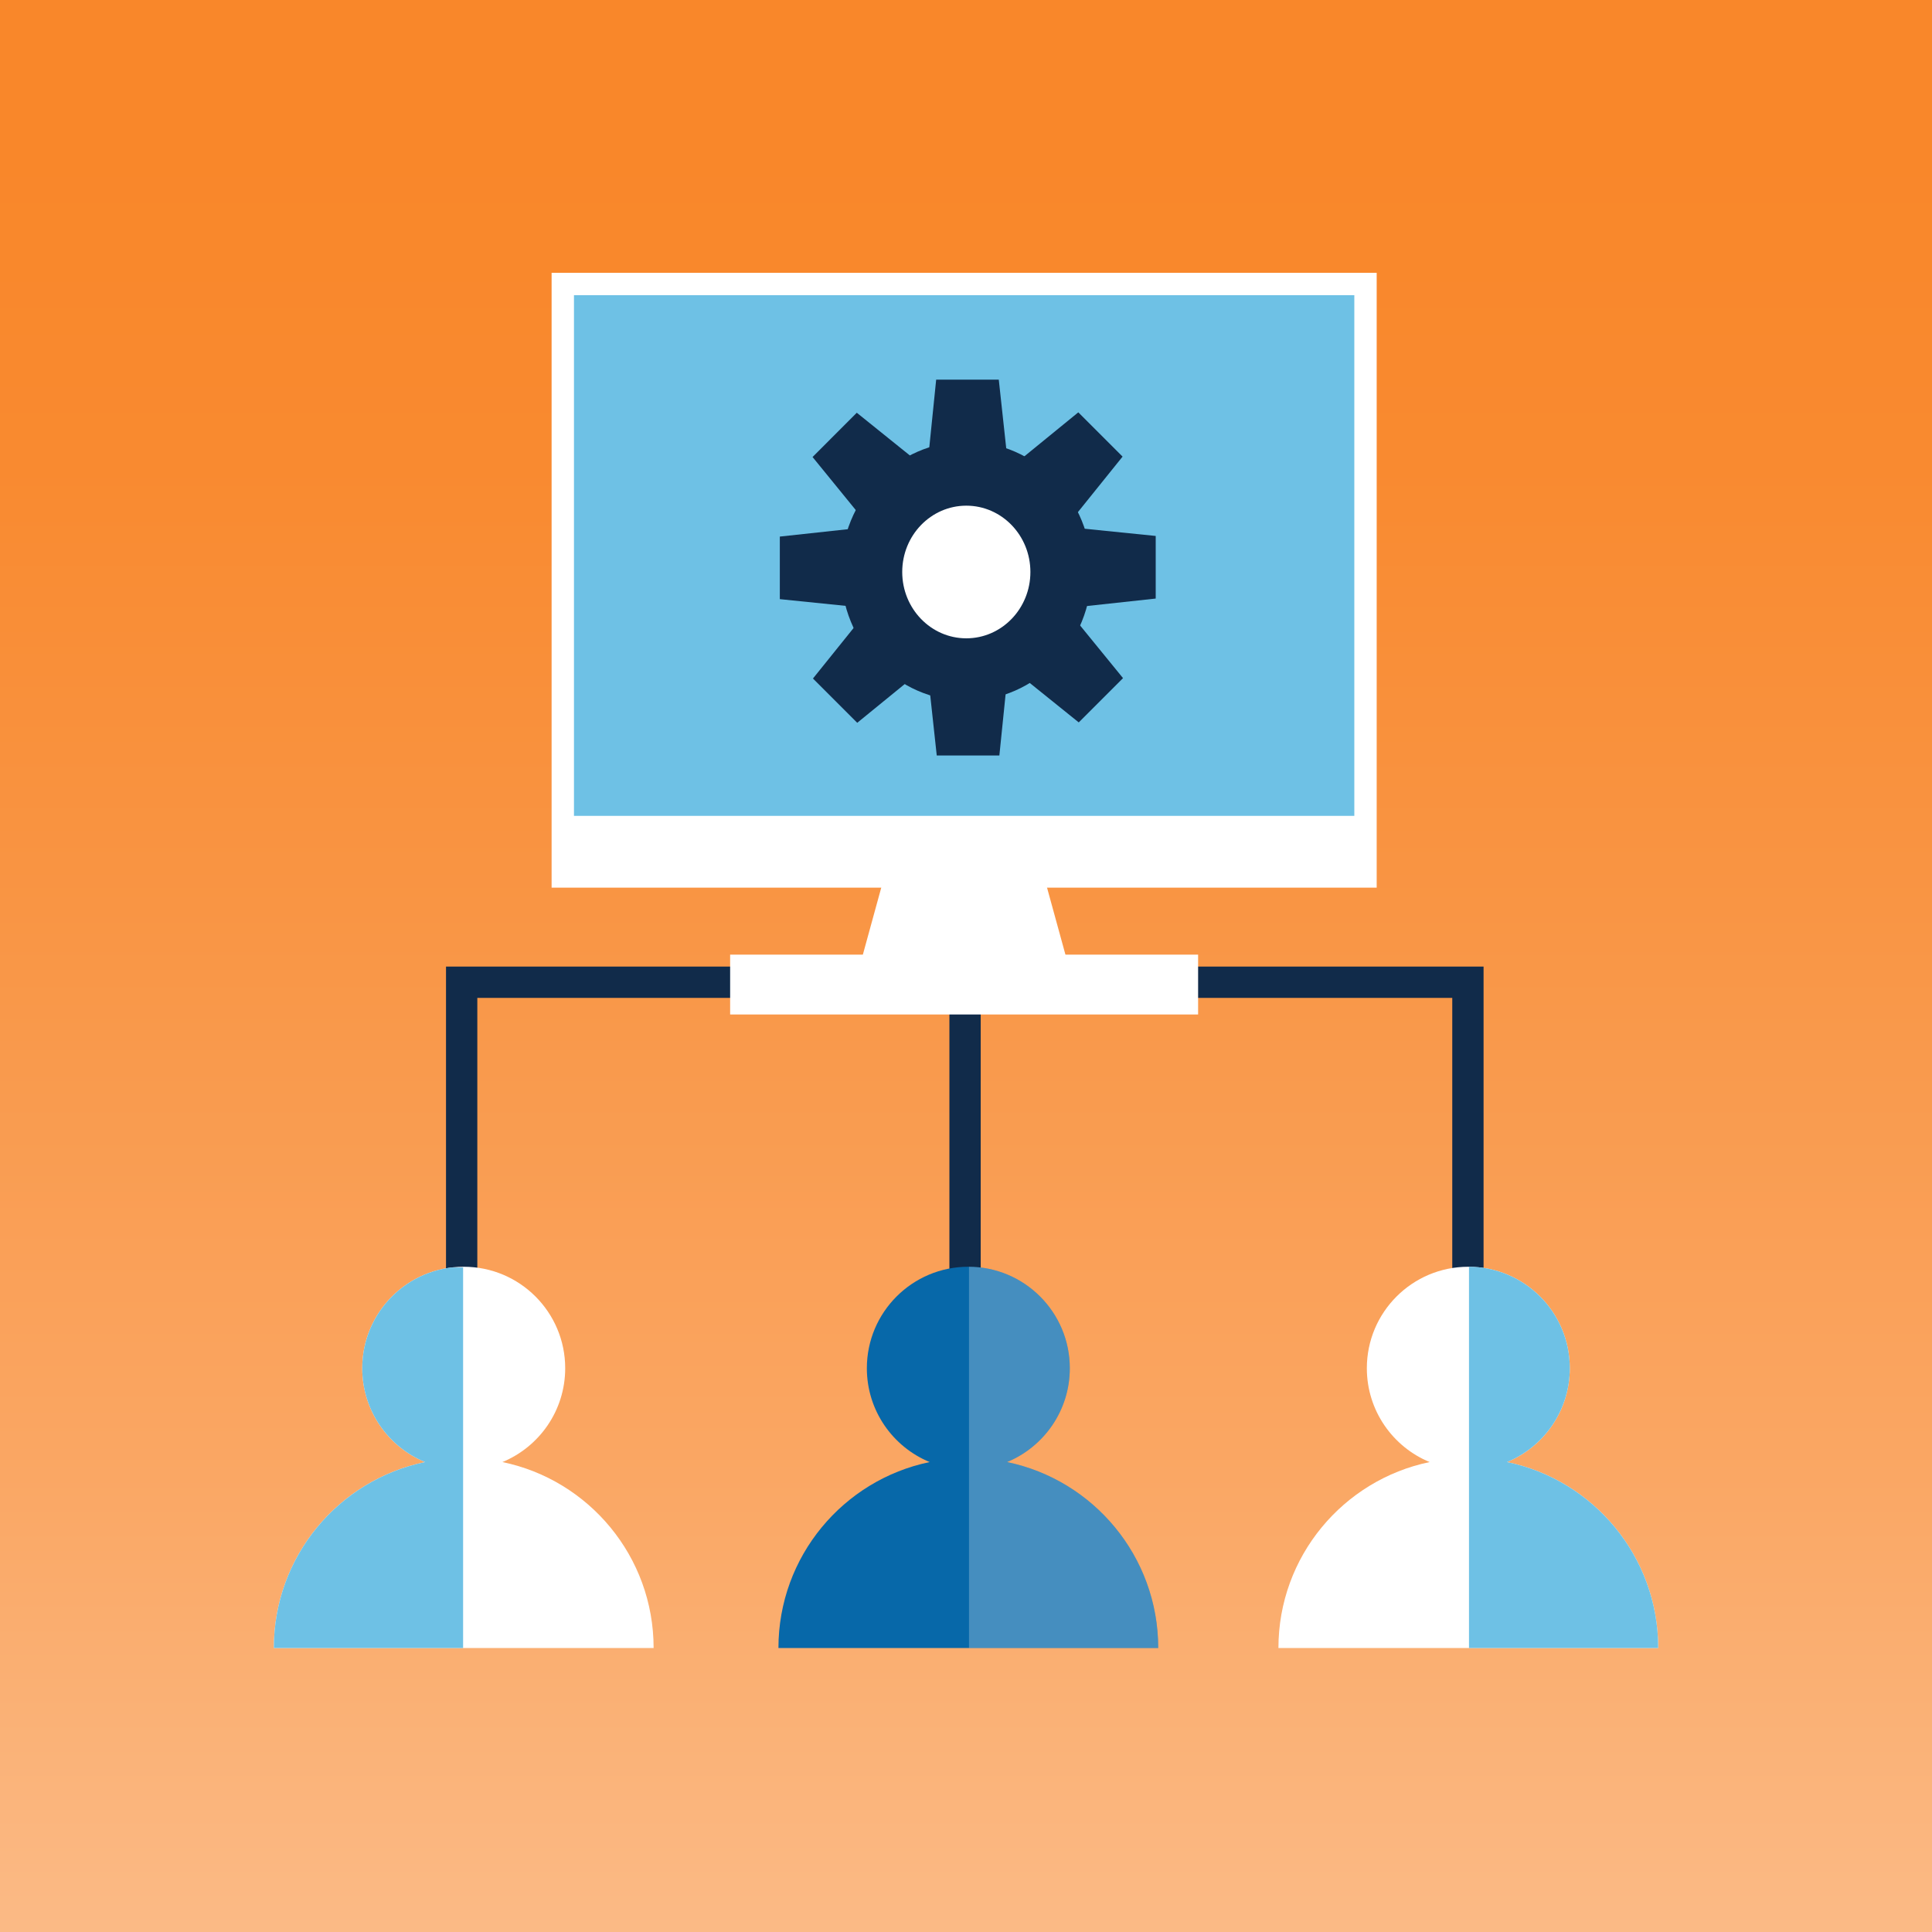 <svg xmlns="http://www.w3.org/2000/svg" xmlns:xlink="http://www.w3.org/1999/xlink" id="Layer_5" data-name="Layer 5" viewBox="0 0 432 432"><rect x="0" y="0" width="432" height="432" fill="#808080" stroke="none"/><defs><style>      .cls-1 {        stroke: #112b4a;        stroke-width: 7px;      }      .cls-1, .cls-2 {        fill: none;        stroke-miterlimit: 10;      }      .cls-3, .cls-4, .cls-5, .cls-6, .cls-7, .cls-8 {        stroke-width: 0px;      }      .cls-3, .cls-9 {        fill: #6ec1e5;      }      .cls-10, .cls-7, .cls-8 {        fill: #fff;      }      .cls-4 {        fill: url(#linear-gradient);      }      .cls-11 {        clip-path: url(#clippath-2);      }      .cls-5 {        fill: #112b4a;      }      .cls-2 {        stroke: #fff;        stroke-width: 5px;      }      .cls-12 {        clip-path: url(#clippath-1);      }      .cls-6, .cls-13 {        fill: #0768a9;      }      .cls-14 {        clip-path: url(#clippath);      }      .cls-8 {        opacity: .25;      }    </style><linearGradient id="linear-gradient" x1="216" y1="33.67" x2="216" y2="739.21" gradientUnits="userSpaceOnUse"><stop offset="0" stop-color="#f9872a"></stop><stop offset=".1" stop-color="#f98a30"></stop><stop offset=".24" stop-color="#f99544"></stop><stop offset=".42" stop-color="#faa764"></stop><stop offset=".61" stop-color="#fbc090"></stop><stop offset=".82" stop-color="#fde0c8"></stop><stop offset="1" stop-color="#fff"></stop></linearGradient><clipPath id="clippath"><path class="cls-6" d="m207.87,326.92c-8.24-3.4-14.04-11.51-14.04-20.98,0-12.53,10.16-22.69,22.69-22.69,12.53,0,22.69,10.16,22.69,22.69,0,9.47-5.8,17.58-14.04,20.98,19.3,3.99,33.81,21.09,33.81,41.58h0s-84.92,0-84.92,0h0c0-20.49,14.51-37.58,33.81-41.58Z"></path></clipPath><clipPath id="clippath-1"><path class="cls-7" d="m319.67,326.92c-8.24-3.4-14.04-11.51-14.04-20.98,0-12.53,10.16-22.69,22.69-22.69,12.53,0,22.69,10.16,22.69,22.69,0,9.47-5.8,17.58-14.04,20.98,19.3,3.99,33.81,21.09,33.81,41.58h0s-84.92,0-84.92,0h0c0-20.49,14.51-37.58,33.81-41.58Z"></path></clipPath><clipPath id="clippath-2"><path class="cls-7" d="m95.04,326.92c-8.24-3.4-14.04-11.51-14.04-20.98,0-12.53,10.16-22.69,22.69-22.69,12.53,0,22.69,10.16,22.69,22.69,0,9.47-5.8,17.58-14.04,20.98,19.3,3.99,33.81,21.09,33.81,41.58h0s-84.92,0-84.92,0h0c0-20.49,14.51-37.58,33.81-41.58Z"></path></clipPath></defs><rect class="cls-4" width="432" height="432"></rect><g><g><line class="cls-1" x1="215.79" y1="350.59" x2="215.79" y2="216.59"></line><polyline class="cls-1" points="103.23 364.6 103.23 219.63 328.23 219.63 328.23 364.6"></polyline><g><path class="cls-13" d="m207.87,326.92c-8.24-3.4-14.04-11.51-14.04-20.98,0-12.53,10.16-22.69,22.69-22.69,12.53,0,22.69,10.16,22.69,22.69,0,9.47-5.8,17.58-14.04,20.98,19.3,3.99,33.81,21.09,33.81,41.58h0s-84.92,0-84.92,0h0c0-20.49,14.51-37.58,33.81-41.58Z"></path><g class="cls-14"><rect class="cls-8" x="216.67" y="280.34" width="42.78" height="90.75"></rect></g></g><g><path class="cls-10" d="m319.67,326.92c-8.24-3.4-14.04-11.51-14.04-20.98,0-12.53,10.16-22.69,22.69-22.69,12.53,0,22.69,10.16,22.69,22.69,0,9.47-5.8,17.58-14.04,20.98,19.3,3.99,33.81,21.09,33.81,41.58h0s-84.92,0-84.92,0h0c0-20.49,14.51-37.58,33.81-41.58Z"></path><g class="cls-12"><rect class="cls-3" x="328.47" y="280.34" width="42.78" height="90.75"></rect></g></g><g><path class="cls-10" d="m95.04,326.92c-8.24-3.4-14.04-11.51-14.04-20.98,0-12.53,10.16-22.69,22.69-22.69,12.53,0,22.69,10.16,22.69,22.69,0,9.47-5.8,17.58-14.04,20.98,19.3,3.99,33.81,21.09,33.81,41.58h0s-84.92,0-84.92,0h0c0-20.49,14.51-37.58,33.81-41.58Z"></path><g class="cls-11"><rect class="cls-3" x="60.77" y="283.42" width="42.78" height="90.75"></rect></g></g></g><g><g><rect class="cls-9" x="125.84" y="63.5" width="179.49" height="132.48"></rect><rect class="cls-2" x="125.84" y="63.5" width="179.49" height="132.48"></rect></g><path class="cls-7" d="m234.32,217.11h-37.47c-2.55,0-4.48-1.58-4.01-3.3l6.1-22.21c.36-1.32,2.04-2.27,4.01-2.27h25.27c1.96,0,3.64.95,4.01,2.27l6.1,22.21c.47,1.71-1.45,3.3-4.01,3.3Z"></path><rect class="cls-7" x="125.85" y="182.43" width="179.46" height="13.99"></rect><rect class="cls-7" x="163.26" y="213.46" width="104.64" height="13.38"></rect></g><g><g><polygon class="cls-5" points="207.27 148.73 225.52 148.73 223.46 168.93 209.46 168.93 207.27 148.73"></polygon><polygon class="cls-5" points="194.51 135.89 207.41 148.79 191.68 161.62 181.78 151.72 194.51 135.89"></polygon><polygon class="cls-5" points="194.57 117.79 194.57 136.03 174.37 133.97 174.37 119.98 194.57 117.79"></polygon><polygon class="cls-5" points="207.41 105.03 194.51 117.93 181.69 102.19 191.58 92.29 207.41 105.03"></polygon><polygon class="cls-5" points="225.52 105.08 207.28 105.08 209.33 84.89 223.33 84.89 225.52 105.08"></polygon><polygon class="cls-5" points="238.28 117.92 225.38 105.03 241.11 92.2 251.01 102.1 238.28 117.92"></polygon><polygon class="cls-5" points="238.22 136.03 238.22 117.79 258.42 119.84 258.42 133.84 238.22 136.03"></polygon><polygon class="cls-5" points="225.38 148.79 238.28 135.89 251.11 151.63 241.21 161.53 225.38 148.79"></polygon></g><ellipse class="cls-5" cx="216.07" cy="127.72" rx="28.02" ry="28.99"></ellipse><ellipse class="cls-7" cx="216.07" cy="127.9" rx="14.33" ry="14.83"></ellipse></g></g></svg>